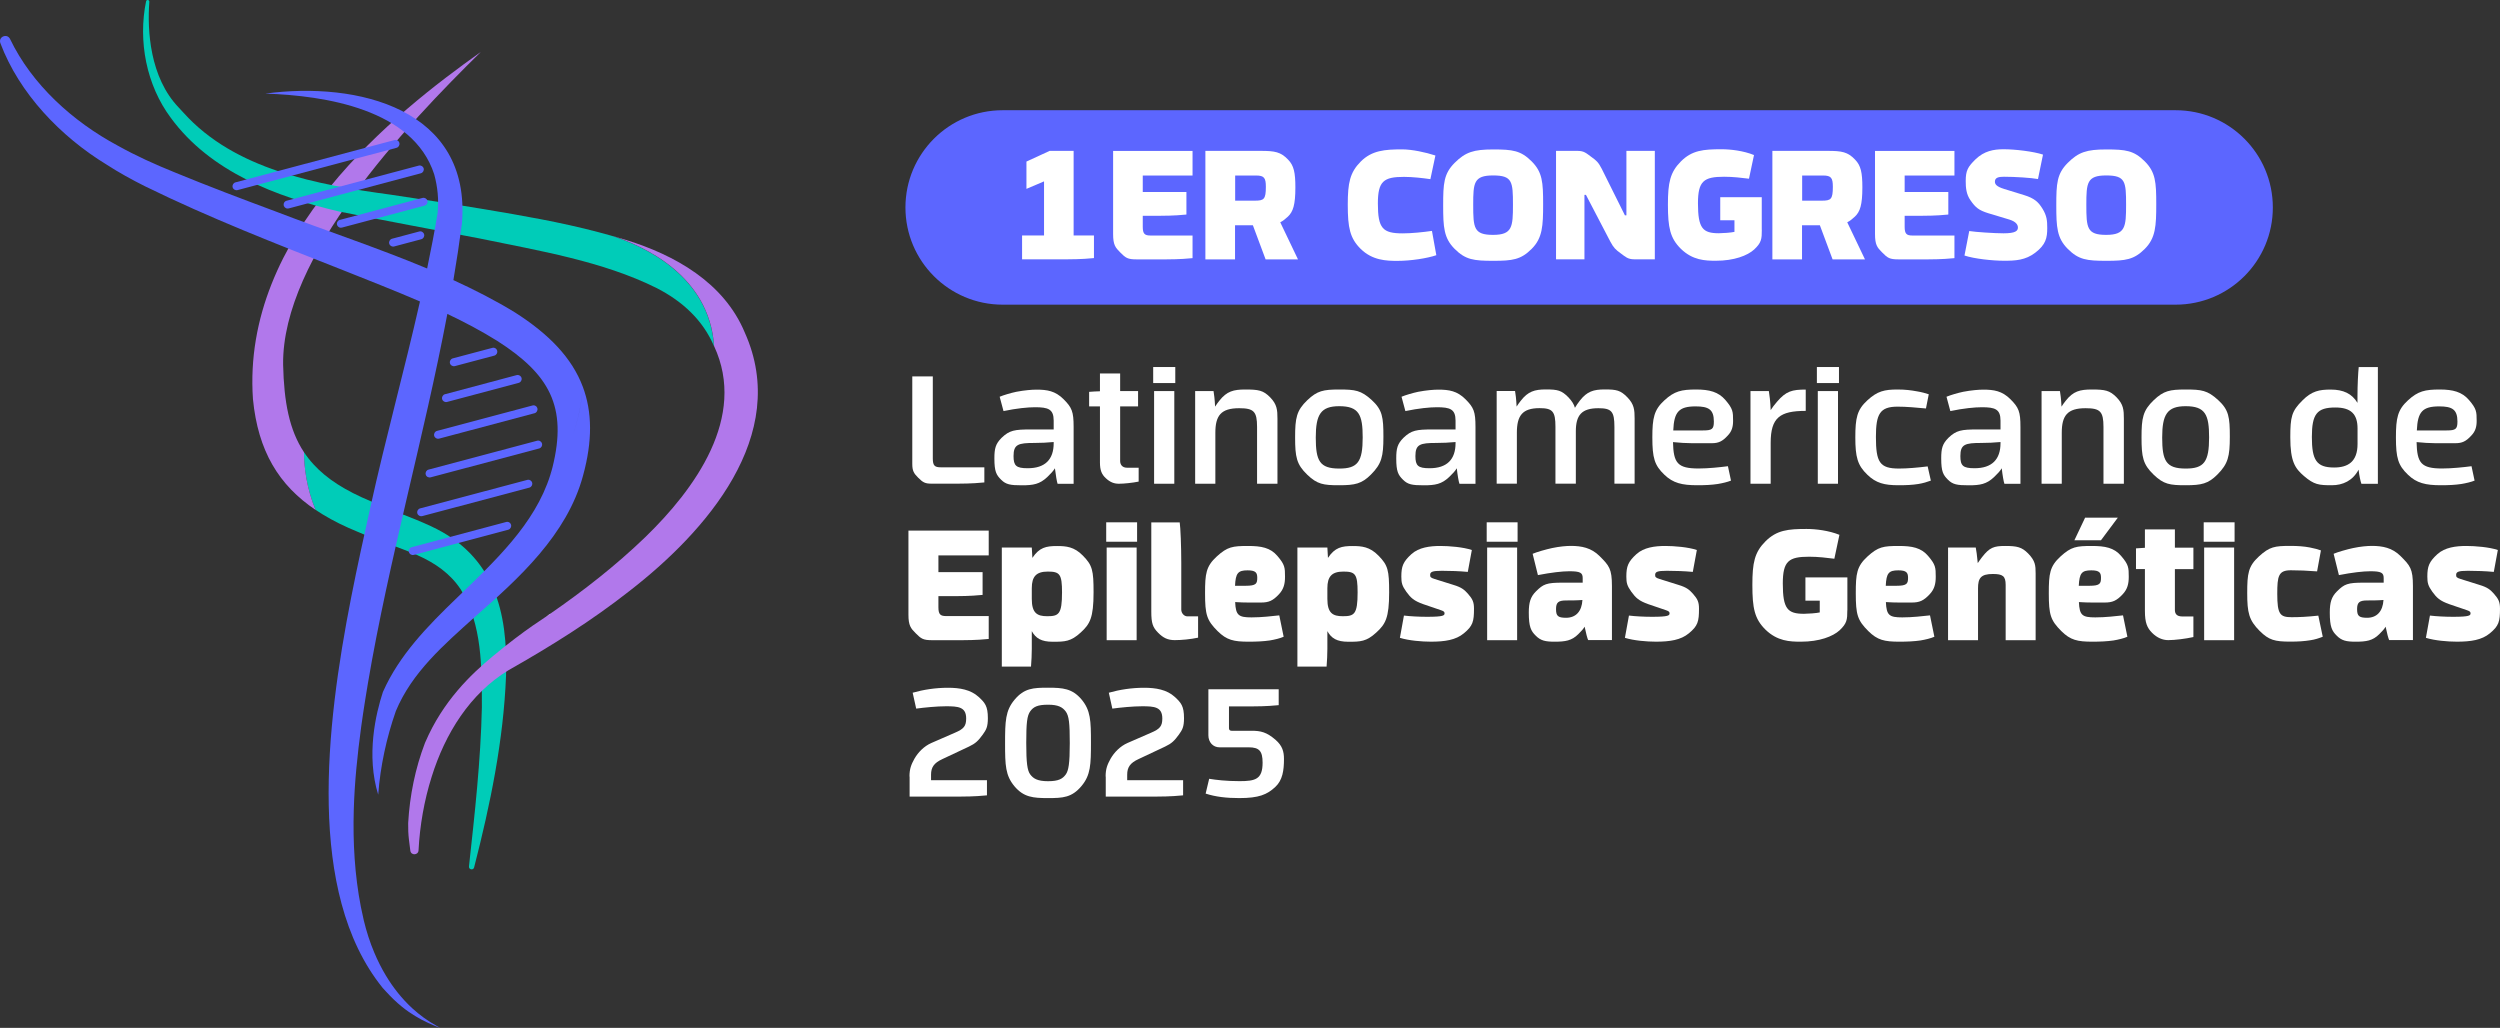 <svg xmlns="http://www.w3.org/2000/svg" viewBox="128.522 7500.756 383.649 157.733"><rect x="128.522" y="7500.756" width="383.649" height="157.733" fill="#333333" stroke="none"/><defs><style type="text/css">	.st0{fill:#000038;}	.st1{opacity:0.28;fill:#000038;}	.st2{fill:#B178EB;}	.st3{fill:#00CFB8;}	.st4{clip-path:url(#SVGID_00000157996617655477355560000015486657973863379390_);}	.st5{fill:#5C66FF;}	.st6{fill:#6C00EC;}	.st7{fill:none;}	.st8{fill:#FCFCFE;}	.st9{fill:url(#SVGID_00000124156782670214610540000015298835156353448328_);}	.st10{fill:url(#SVGID_00000065071623328751611260000009254586829685009053_);}	.st11{fill:url(#SVGID_00000114048195583972091800000017236963658435632515_);}	.st12{fill:url(#SVGID_00000160900782284145808080000007159133219608170637_);}	.st13{fill:#FFFFFF;}	.st14{fill:#00CCB8;}			.st15{clip-path:url(#SVGID_00000181056898191133014060000006563827695346999968_);fill:url(#SVGID_00000070807260807656749280000014698706051549464751_);}	.st16{fill:none;stroke:#FFFFFF;stroke-miterlimit:10;}	.st17{fill:#00CAB4;}	.st18{fill:#A0A0A0;}	.st19{fill:none;stroke:#FFFFFF;stroke-width:2;stroke-linecap:round;stroke-linejoin:round;stroke-miterlimit:10;}	.st20{fill:none;stroke:#FFFFFF;stroke-width:2;stroke-linejoin:round;stroke-miterlimit:10;}	.st21{fill:none;stroke:#FFFFFF;stroke-width:2;stroke-miterlimit:10;}	.st22{clip-path:url(#SVGID_00000079452783179359677390000009390277664942897068_);fill:none;}	.st23{fill:none;stroke:#5C66FF;stroke-miterlimit:10;}	.st24{fill:#F2F2F2;}	.st25{fill:#B3B3B3;}	.st26{fill:#FFFFFF;stroke:#000038;stroke-miterlimit:10;}	.st27{fill:#F0F1F3;}	.st28{fill:#979FA6;}	.st29{opacity:0.5;fill:#000038;}	.st30{fill:none;stroke:#FFFFFF;stroke-width:3;stroke-miterlimit:10;}	.st31{fill:none;stroke:#FFFFFF;stroke-width:3;stroke-linecap:round;stroke-miterlimit:10;}	.st32{fill:none;stroke:#F4F4F4;stroke-miterlimit:10;}	.st33{fill:url(#SVGID_00000094589750392383856750000012644519144269056427_);}	.st34{fill:url(#SVGID_00000000204255598683455730000007592428367710853008_);}	.st35{fill:url(#SVGID_00000040571063925851349780000005892720616822126757_);}	.st36{fill:url(#SVGID_00000070798831203308802550000006403525444059175870_);}	.st37{fill:url(#SVGID_00000095319075744660844520000003120822354272039810_);}	.st38{fill:url(#SVGID_00000021830568521241033750000006023848956294122118_);}	.st39{fill:url(#SVGID_00000069358739267169066490000006604422132730527909_);}	.st40{fill:url(#SVGID_00000039848938691857676280000012961416612908039808_);}	.st41{fill:url(#SVGID_00000155860290152538689380000009668387879843737997_);}	.st42{fill:url(#SVGID_00000083797650414526734920000017339160596685969591_);}	.st43{fill:url(#SVGID_00000003815779152836794590000007010082975347655858_);}	.st44{fill:url(#SVGID_00000174586741410153364280000002140280097091138182_);}	.st45{fill:url(#SVGID_00000063594802740873633760000006376645850700231047_);}	.st46{fill:url(#SVGID_00000093163466859438378290000010806431035960357819_);}	.st47{clip-path:url(#SVGID_00000074408323574179790680000001568837835589880744_);fill:#000038;}	.st48{fill:url(#SVGID_00000063605484943415347020000004553996892511908270_);}	.st49{clip-path:url(#SVGID_00000145747271085185865200000003828733132121214635_);}	.st50{fill:url(#SVGID_00000047039702727385205820000017163714681629707162_);}	.st51{clip-path:url(#SVGID_00000091011075065157126400000005021234873234450621_);fill:#5C66FF;}	.st52{fill:url(#SVGID_00000034064442071541824790000009569283990492310151_);}	.st53{clip-path:url(#SVGID_00000120524016910590476960000010402189165559111817_);}	.st54{clip-path:url(#SVGID_00000155829061822051073430000015434354825371263399_);fill:#AE74EB;}	.st55{fill:url(#SVGID_00000075858543044067981310000004239234165072902559_);}	.st56{opacity:0.5;}	.st57{fill:#F4002F;}	.st58{fill:#004CBA;}</style></defs><g><g><path class="st5" d="M204.07,7554.14l-6.06,1.61c-0.33,0.09-0.52,0.42-0.44,0.75c0.09,0.33,0.42,0.52,0.75,0.44l6.06-1.61&#10;&#9;&#9;&#9;c0.33-0.09,0.52-0.42,0.44-0.75C204.73,7554.24,204.4,7554.05,204.07,7554.14"></path><path class="st5" d="M207.81,7558.32l-11,2.93c-0.33,0.09-0.52,0.42-0.44,0.75c0.09,0.33,0.42,0.52,0.75,0.44l11-2.93&#10;&#9;&#9;&#9;c0.33-0.09,0.52-0.42,0.44-0.75C208.47,7558.43,208.14,7558.24,207.81,7558.32"></path><path class="st5" d="M210.24,7562.98l-14.65,3.9c-0.33,0.09-0.52,0.42-0.44,0.75c0.09,0.33,0.42,0.52,0.75,0.44l14.65-3.9&#10;&#9;&#9;&#9;c0.33-0.09,0.52-0.42,0.44-0.75C210.91,7563.09,210.57,7562.89,210.24,7562.98"></path><path class="st5" d="M210.95,7568.39l-16.66,4.43c-0.33,0.09-0.52,0.42-0.44,0.75s0.42,0.52,0.75,0.44l16.66-4.43&#10;&#9;&#9;&#9;c0.33-0.09,0.52-0.42,0.44-0.75C211.61,7568.5,211.28,7568.3,210.95,7568.39"></path><path class="st14" d="M206.18,7604.44c-0.39,9.97-2.42,19.79-4.9,29.43c-0.12,0.48-0.84,0.35-0.79-0.15&#10;&#9;&#9;&#9;c0.89-8.13,1.8-16.23,1.98-24.39c0-6.15,0.05-12.77-3.23-18.1c-1.6-2.45-3.95-4.07-6.64-5.27c-2.99-1.29-6.2-2.3-9.2-3.6&#10;&#9;&#9;&#9;c-1.96-0.8-3.75-1.68-5.35-2.66c-0.38-0.23-0.75-0.47-1.11-0.71c-1.38-3.34-1.76-6.49-1.78-8.86c0.44,0.67,0.93,1.29,1.48,1.89&#10;&#9;&#9;&#9;c2.03,2.22,4.87,4.03,8.79,5.66c2.96,1.36,6.29,2.44,9.26,3.84C204.36,7586.02,206.48,7594.57,206.18,7604.44z"></path><path class="st2" d="M171.97,7556.73c0.13,5.73,0.95,10.02,3.2,13.42c0.02,2.37,0.4,5.52,1.78,8.86&#10;&#9;&#9;&#9;c-5.63-3.79-8.83-9.02-9.61-17.01c-1.75-25.23,21.6-43.78,34.98-53.28C190.91,7519.93,171.75,7540.1,171.97,7556.73z"></path><path class="st14" d="M238.1,7553.9c-1.71-4.05-4.9-6.94-8.81-8.94c-8.31-4.14-18.1-5.73-27.27-7.63&#10;&#9;&#9;&#9;c-5-0.95-16.63-3.14-21.48-4.12c-9.64-2.25-19.74-6.1-25.79-14.35c-3.77-5.04-5.06-11.8-3.81-17.9c0.06-0.31,0.52-0.25,0.5,0.07&#10;&#9;&#9;&#9;c-0.33,4.42,0.08,11.6,4.49,16.21c0.26,0.27,0.52,0.54,0.76,0.82c7.87,8.75,20.53,11.05,31.71,12.56&#10;&#9;&#9;&#9;c4.8,0.72,9.61,1.44,14.42,2.24c5.83,0.98,11.72,1.99,17.48,3.51l0.04,0.01c0.67,0.18,1.34,0.36,2.01,0.55l0.09,0.03&#10;&#9;&#9;&#9;C227.18,7538.48,237.38,7542.99,238.1,7553.9z"></path><path class="st2" d="M225.08,7591.48c-5.8,4.56-12.08,8.48-18.48,12.1c-5.96,3.59-9.77,9.76-11.84,16.4&#10;&#9;&#9;&#9;c-1.14,3.62-1.81,7.43-2.01,11.27c-0.04,0.77-1.16,0.82-1.26,0.05c-0.07-0.53-0.14-1.08-0.21-1.66c-0.1-0.85-0.14-1.71-0.12-2.57&#10;&#9;&#9;&#9;l0-0.01c0.24-4.21,1.08-8.38,2.58-12.3l0.04-0.09c2.71-6.32,6.99-10.4,10.32-13.17c2.53-2.11,4.67-3.69,6.22-4.77l0.05-0.03&#10;&#9;&#9;&#9;c0.61-0.4,1.22-0.81,1.82-1.23l0.05-0.03c0.23-0.16,0.45-0.31,0.69-0.48c5.15-3.56,10.1-7.42,14.6-11.76&#10;&#9;&#9;&#9;c7.64-7.4,15.65-18.42,10.58-29.32c-0.71-10.9-10.92-15.42-15.66-16.94c0.68,0.19,1.37,0.4,2.05,0.61&#10;&#9;&#9;&#9;c7.57,2.33,15.13,6.55,18.33,14.27C249.88,7567.58,236.83,7582.39,225.08,7591.48z"></path><path class="st13" d="M213,7594.97c0,0-0.27,0.16-0.76,0.48c0.23-0.16,0.45-0.31,0.69-0.48L213,7594.97z"></path><path class="st5" d="M189.06,7522.25l-24.4,6.49c-0.33,0.09-0.52,0.42-0.44,0.75c0.09,0.33,0.42,0.52,0.75,0.44l24.4-6.49&#10;&#9;&#9;&#9;c0.33-0.09,0.52-0.42,0.44-0.75C189.73,7522.36,189.39,7522.17,189.06,7522.25"></path><path class="st5" d="M192.78,7526.17l-20.27,5.39l0.16,0.59v-0.61h-0.01c-0.34,0-0.61,0.27-0.61,0.61s0.28,0.61,0.61,0.61h0.01&#10;&#9;&#9;&#9;l0.16-0.02l20.27-5.39c0.33-0.09,0.52-0.42,0.44-0.75C193.45,7526.28,193.11,7526.08,192.78,7526.17z"></path><path class="st5" d="M193.36,7531.13l-12.68,3.37l0.16,0.59v-0.61h-0.01c-0.34,0-0.61,0.28-0.61,0.61c0,0.34,0.28,0.61,0.61,0.61&#10;&#9;&#9;&#9;h0.01l0.16-0.02l12.68-3.37c0.33-0.09,0.52-0.42,0.44-0.75C194.02,7531.24,193.69,7531.05,193.36,7531.13z"></path><path class="st5" d="M192.86,7536.28l-4.17,1.11c-0.33,0.09-0.52,0.42-0.44,0.75c0.09,0.33,0.42,0.52,0.75,0.44l4.17-1.11&#10;&#9;&#9;&#9;c0.33-0.09,0.52-0.42,0.44-0.75C193.52,7536.39,193.19,7536.19,192.86,7536.28"></path><path class="st5" d="M209.44,7574.4l-16.44,4.37c-0.33,0.09-0.52,0.42-0.44,0.75c0.09,0.33,0.42,0.52,0.75,0.44l16.44-4.37&#10;&#9;&#9;&#9;c0.33-0.09,0.52-0.42,0.44-0.75C210.1,7574.51,209.77,7574.31,209.44,7574.4"></path><path class="st5" d="M206.2,7580.86l-14.49,3.86c-0.33,0.09-0.52,0.42-0.44,0.75c0.09,0.33,0.42,0.52,0.75,0.44l14.49-3.86&#10;&#9;&#9;&#9;c0.33-0.09,0.52-0.42,0.44-0.75C206.87,7580.97,206.53,7580.77,206.2,7580.86"></path><path class="st5" d="M217.96,7560.11c-0.24,3.1-0.87,5.66-1.66,7.74C217.09,7565.77,217.71,7563.21,217.96,7560.11&#10;&#9;&#9;&#9;c-1.67-4.44-5.19-8.08-10.4-11.4c-3-1.84-6.19-3.47-9.46-4.97c0.49-2.88,0.93-5.78,1.31-8.69c1.46-17.62-16.04-21.84-30.18-19.93&#10;&#9;&#9;&#9;c9.2,0.3,22.69,2.4,25.92,12.38c0.53,1.9,0.73,3.94,0.53,5.93c-0.47,2.86-1.02,5.7-1.61,8.53c-7.74-3.24-15.85-5.9-23.4-8.81&#10;&#9;&#9;&#9;c-5.11-1.9-10.27-3.85-15.31-5.93c-3.01-1.22-5.94-2.53-8.76-4.11c-6.93-3.71-13.19-9.4-16.53-16.36&#10;&#9;&#9;&#9;c-0.45-0.94-1.85-0.35-1.49,0.63c2.89,7.7,9.24,14.33,16.29,18.63c1.9,1.23,3.88,2.32,5.9,3.33c9.94,4.88,20.3,8.9,30.53,12.93&#10;&#9;&#9;&#9;c3.87,1.55,7.81,3.08,11.67,4.75c-2.38,10.52-5.27,20.96-7.61,31.57c-3.67,16.6-9.5,42.09-4.42,60.87&#10;&#9;&#9;&#9;c1.3,4.83,3.33,9.21,6.3,12.89c0.16,0.19,0.34,0.38,0.51,0.56c0.76,0.83,1.56,1.62,2.43,2.32c0.35,0.29,0.72,0.56,1.09,0.82&#10;&#9;&#9;&#9;c1.26,0.87,2.62,1.59,4.02,2.15c0.26,0.1,0.51,0.21,0.77,0.29c0,0,0,0,0,0c0,0,0,0,0,0c-0.17-0.09-0.34-0.19-0.51-0.29&#10;&#9;&#9;&#9;c-1.39-0.77-2.65-1.69-3.78-2.73c-1.59-1.47-2.93-3.17-4.04-5.02c-0.67-1.11-1.25-2.28-1.76-3.48c-0.68-1.6-1.21-3.27-1.62-4.96&#10;&#9;&#9;&#9;c-0.16-0.7-0.31-1.39-0.45-2.09c-0.95-4.89-1.23-9.87-1.09-14.85c0.06-2.14,0.2-4.27,0.4-6.41c0.2-2.13,0.45-4.26,0.74-6.38&#10;&#9;&#9;&#9;c0.19-1.41,0.41-2.82,0.63-4.22c0.13-0.8,0.26-1.59,0.39-2.38c3.24-19.12,8.6-37.71,12.2-56.75c2.63,1.25,5.19,2.6,7.63,4.12&#10;&#9;&#9;&#9;c7.98,5.1,10.85,10.05,8.5,19.44c-0.1,0.39-0.21,0.78-0.34,1.16c0.32-0.38,0.66-0.81,1.01-1.31c-0.35,0.5-0.69,0.94-1,1.31&#10;&#9;&#9;&#9;c-2.39,7.6-8.59,13.29-14.31,18.83c-4.58,4.4-8.89,8.85-11.36,14.43l-0.01,0.01c-1.11,3.37-2.6,9.76-0.73,15.79&#10;&#9;&#9;&#9;c0.33-4.39,1.27-8.73,2.71-12.84c2.47-5.93,7.33-10.13,12.13-14.45c6.72-5.88,14.14-12.59,16.59-21.66&#10;&#9;&#9;&#9;C219.46,7568.43,219.41,7563.97,217.96,7560.11z"></path></g><path class="st5" d="M462.39,7547.51h-180c-8.24,0-14.92-6.68-14.92-14.92l0,0c0-8.24,6.68-14.92,14.92-14.92h180&#10;&#9;&#9;c8.24,0,14.92,6.68,14.92,14.92l0,0C477.32,7540.83,470.63,7547.51,462.39,7547.51z"></path><g><path class="st13" d="M296.41,7540.36c-0.47,0.05-1.92,0.19-4.08,0.19h-6.96v-3.66h3.37v-8.3l-2.7,1.15v-4.19l3.56-1.64h3.68&#10;&#9;&#9;&#9;v12.98h3.12V7540.36z"></path><path class="st13" d="M310.59,7533.68c-0.47,0.05-1.92,0.19-4.08,0.19h-2.62v1.69c0,1.1,0.3,1.34,1.22,1.34h6.42v3.47&#10;&#9;&#9;&#9;c-0.47,0.05-1.92,0.19-4.08,0.19h-4.48c-1.41,0-1.69-0.21-2.55-1.08c-0.73-0.73-1.08-1.15-1.08-2.79v-12.77h12.19v3.77h-7.64v2.53&#10;&#9;&#9;&#9;h6.7V7533.68z"></path><path class="st13" d="M 322 7523.91 C 324.16 7523.91 325.07 7524.07 326.19 7525.25 C 327.08 7526.16 327.31 7527.24 327.31 7529.52 C 327.31 7532.19 326.96 7533.25 326.16 7534 C 325.76 7534.37 325.41 7534.66 324.99 7534.87 L 327.71 7540.56 L 322.74 7540.56 L 320.79 7535.33 L 318.05 7535.33 L 318.05 7540.56 L 313.5 7540.56 L 313.5 7523.91 Z M 318.07 7531.55 L 321.07 7531.55 C 322.48 7531.55 322.78 7531.36 322.78 7529.42 C 322.78 7528.06 322.52 7527.69 321.28 7527.69 L 318.07 7527.69 Z"></path><path class="st13" d="M348.94,7539.92c-1.38,0.47-3.87,0.87-6,0.87c-1.66,0-3.8-0.07-5.6-1.83c-1.66-1.64-1.99-3.26-1.99-6.8&#10;&#9;&#9;&#9;c0-3.35,0.33-4.94,1.99-6.61c1.71-1.71,3.68-1.87,6.35-1.87c1.52,0,3.61,0.45,5.11,0.94l-0.77,3.63c-1.1-0.16-2.7-0.35-4.05-0.35&#10;&#9;&#9;&#9;c-3.12,0-4.01,0.66-4.01,4.08c0,3.84,0.73,4.59,3.82,4.59c1.38,0,3.19-0.19,4.48-0.38L348.94,7539.92z"></path><path class="st13" d="M 351.75 7538.95 C 350.09 7537.29 349.99 7535.62 349.99 7532.27 C 349.99 7528.92 350.08 7527.42 351.75 7525.75 C 353.41 7524.09 354.68 7523.69 357.66 7523.69 C 360.64 7523.69 361.9 7523.85 363.57 7525.52 C 365.23 7527.18 365.33 7528.73 365.33 7532.08 C 365.33 7535.43 365.24 7537.28 363.57 7538.95 C 361.91 7540.61 360.64 7540.78 357.66 7540.78 C 354.68 7540.78 353.42 7540.62 351.75 7538.95 Z M 360.7 7532.18 C 360.7 7528.62 360.61 7527.68 357.65 7527.68 C 354.69 7527.68 354.6 7528.8 354.6 7532.18 C 354.6 7535.74 354.69 7536.8 357.65 7536.8 C 360.61 7536.8 360.7 7535.56 360.7 7532.18 Z"></path><path class="st13" d="M367.32,7523.91h3.3c1.01,0,1.36,0.38,2.06,0.89c0.82,0.59,1.12,0.84,1.64,1.85l3.56,7.15h0.23v-9.89h4.36&#10;&#9;&#9;&#9;v16.64h-3.14c-1.01,0-1.36-0.38-2.06-0.89c-0.82-0.59-1.12-0.87-1.64-1.85l-3.73-7.15h-0.23v9.89h-4.36V7523.91z"></path><path class="st13" d="M398.89,7536.02c0,1.41-0.05,1.97-1.17,3.02c-1.03,0.94-3.07,1.73-5.88,1.73c-1.66,0-3.56-0.07-5.37-1.83&#10;&#9;&#9;&#9;c-1.66-1.64-1.99-3.26-1.99-6.8c0-3.35,0.33-4.94,1.99-6.61c1.71-1.71,3.44-1.87,6.23-1.87c1.41,0,3.37,0.23,4.99,0.89l-0.77,3.63&#10;&#9;&#9;&#9;c-1.1-0.14-2.46-0.3-3.82-0.3c-3.12,0-4.01,0.66-4.01,4.08c0,3.84,0.73,4.59,3.21,4.59c0.59,0,1.87-0.09,2.39-0.21v-1.78h-2.18&#10;&#9;&#9;&#9;v-3.54h6.37V7536.02z"></path><path class="st13" d="M 409.01 7523.91 C 411.17 7523.91 412.08 7524.07 413.2 7525.25 C 414.09 7526.16 414.32 7527.24 414.32 7529.52 C 414.32 7532.19 413.97 7533.25 413.17 7534 C 412.77 7534.37 412.42 7534.66 412 7534.87 L 414.72 7540.56 L 409.75 7540.56 L 407.8 7535.33 L 405.06 7535.33 L 405.06 7540.56 L 400.51 7540.56 L 400.51 7523.91 Z M 405.08 7531.55 L 408.08 7531.55 C 409.49 7531.55 409.79 7531.36 409.79 7529.42 C 409.79 7528.06 409.53 7527.69 408.29 7527.69 L 405.08 7527.69 Z"></path><path class="st13" d="M427.51,7533.68c-0.47,0.05-1.92,0.19-4.08,0.19h-2.62v1.69c0,1.1,0.3,1.34,1.22,1.34h6.42v3.47&#10;&#9;&#9;&#9;c-0.47,0.05-1.92,0.19-4.08,0.19h-4.48c-1.41,0-1.69-0.21-2.55-1.08c-0.73-0.73-1.08-1.15-1.08-2.79v-12.77h12.19v3.77h-7.64v2.53&#10;&#9;&#9;&#9;h6.7V7533.68z"></path><path class="st13" d="M430.72,7536.21c0.96,0.16,3.91,0.35,5.27,0.35c1.85,0,2.2-0.38,2.2-0.89c0-0.4-0.26-0.89-1.31-1.22&#10;&#9;&#9;&#9;l-3.26-0.98c-1.45-0.45-1.95-0.89-2.69-1.95c-0.68-0.94-0.75-1.99-0.75-2.98c0-1.62,0.33-2.18,1.5-3.33&#10;&#9;&#9;&#9;c1.34-1.29,2.79-1.55,4.31-1.55c1.76,0,4.55,0.33,6.05,0.82l-0.77,3.75c-1.05-0.19-3.49-0.35-5.23-0.35&#10;&#9;&#9;&#9;c-0.8,0-1.38,0.12-1.38,0.75c0,0.38,0.21,0.75,1.41,1.12l3.05,0.94c1.62,0.49,2.23,1.1,2.84,2.09c0.68,1.1,0.73,1.87,0.73,2.98&#10;&#9;&#9;&#9;c0,1.5-0.21,2.53-1.83,3.77c-1.52,1.17-3.07,1.24-4.8,1.24c-1.76,0-4.57-0.3-6.07-0.8L430.72,7536.21z"></path><path class="st13" d="M 445.84 7538.95 C 444.18 7537.29 444.08 7535.62 444.08 7532.27 C 444.08 7528.92 444.17 7527.42 445.84 7525.75 C 447.5 7524.09 448.77 7523.69 451.75 7523.69 C 454.73 7523.69 455.99 7523.85 457.66 7525.52 C 459.32 7527.18 459.42 7528.73 459.42 7532.08 C 459.42 7535.43 459.33 7537.28 457.66 7538.95 C 456 7540.61 454.73 7540.78 451.75 7540.78 C 448.77 7540.78 447.5 7540.62 445.84 7538.95 Z M 454.79 7532.18 C 454.79 7528.62 454.7 7527.68 451.74 7527.68 C 448.79 7527.68 448.69 7528.8 448.69 7532.18 C 448.69 7535.74 448.78 7536.8 451.74 7536.8 C 454.69 7536.8 454.79 7535.56 454.79 7532.18 Z"></path></g><g><path class="st13" d="M271.67,7558.52v12.6c0,1.11,0.31,1.35,1.23,1.35h6.68v2.32c-0.47,0.05-1.94,0.19-4.12,0.19h-3.98&#10;&#9;&#9;&#9;c-1,0-1.33-0.19-2.06-0.92c-0.66-0.66-0.9-1.04-0.9-2.11v-13.43H271.67z"></path><path class="st13" d="M 290.41 7572.62 C 290.15 7573.05 289.77 7573.45 289.23 7573.97 C 288.07 7575.06 287.1 7575.23 285.34 7575.23 C 283.56 7575.23 282.9 7575.11 282.16 7574.38 C 281.43 7573.65 281.12 7573.15 281.12 7571.11 C 281.12 7569.59 281.29 7568.88 282.23 7567.94 C 283.44 7566.78 284.22 7566.66 286.71 7566.66 L 290.22 7566.66 L 290.22 7565.31 C 290.22 7563.53 289.37 7563.25 287.35 7563.25 C 286.26 7563.25 284.51 7563.42 282.52 7563.84 L 281.93 7561.64 C 282.55 7561.38 283.68 7561.05 284.49 7560.88 C 285.75 7560.64 286.88 7560.55 287.57 7560.55 C 289.21 7560.55 290.46 7560.74 291.74 7562.02 C 293.02 7563.3 293.28 7563.92 293.28 7566.28 L 293.28 7575 L 290.82 7575 C 290.72 7574.73 290.53 7573.66 290.41 7572.62 Z M 290.22 7568.76 L 290.22 7568.59 C 289.34 7568.68 288.16 7568.73 287.28 7568.73 C 284.77 7568.73 284.06 7568.94 284.06 7570.74 C 284.06 7572.23 284.46 7572.61 286.22 7572.61 C 288.92 7572.62 290.22 7571.25 290.22 7568.76 Z"></path><path class="st13" d="M303.26,7574.66c-0.92,0.19-2.25,0.33-3.03,0.33c-0.71,0-1.33-0.21-2.01-0.85c-0.64-0.59-0.9-1.23-0.9-2.42&#10;&#9;&#9;&#9;v-8.6h-1.66v-2.23c0.54-0.05,1.09-0.07,1.66-0.09v-2.73h3.1v2.7h2.75v2.35h-2.75v8.39c0,0.52,0.31,1.02,1.04,1.02h1.8V7574.66z"></path><path class="st13" d="M 305.49 7557.08 L 308.88 7557.08 L 308.88 7559.54 L 305.49 7559.54 L 305.49 7557.08 Z"></path><path class="st13" d="M 305.63 7560.77 L 308.73 7560.77 L 308.73 7574.99 L 305.63 7574.99 L 305.63 7560.77 Z"></path><path class="st13" d="M311.93,7560.77h2.82c0.07,0.33,0.19,1.3,0.24,2.39c0.19-0.31,0.4-0.59,0.66-0.92&#10;&#9;&#9;&#9;c1.14-1.45,2.18-1.71,3.96-1.71c2.06,0,2.77,0.12,3.84,1.21c1.04,1.07,1.11,1.92,1.11,3.27v9.98h-3.13v-8.72&#10;&#9;&#9;&#9;c0-2.37-0.5-2.87-2.75-2.87c-2.8,0-3.65,1.14-3.65,3.77v7.82h-3.1V7560.77z"></path><path class="st13" d="M 329.14 7573.61 C 327.48 7572.02 327.27 7570.88 327.27 7567.88 C 327.27 7564.9 327.48 7563.76 329.14 7562.17 C 330.66 7560.72 331.6 7560.53 334.04 7560.53 C 336.48 7560.53 337.38 7560.65 339.02 7562.14 C 340.68 7563.66 340.82 7564.79 340.82 7567.78 C 340.82 7570.79 340.56 7571.93 338.9 7573.59 C 337.5 7574.99 336.48 7575.22 334.04 7575.22 C 331.6 7575.23 330.65 7575.06 329.14 7573.61 Z M 337.64 7567.88 C 337.64 7564.4 337.07 7563.09 334.04 7563.09 C 331.2 7563.09 330.44 7564.37 330.44 7567.9 C 330.44 7571.48 331.03 7572.66 334.04 7572.66 C 336.88 7572.67 337.64 7571.62 337.64 7567.88 Z"></path><path class="st13" d="M 352.08 7572.62 C 351.82 7573.05 351.44 7573.45 350.9 7573.97 C 349.74 7575.06 348.77 7575.23 347.01 7575.23 C 345.23 7575.23 344.57 7575.11 343.83 7574.38 C 343.1 7573.65 342.79 7573.15 342.79 7571.11 C 342.79 7569.59 342.96 7568.88 343.9 7567.94 C 345.11 7566.78 345.89 7566.66 348.38 7566.66 L 351.89 7566.66 L 351.89 7565.31 C 351.89 7563.53 351.04 7563.25 349.02 7563.25 C 347.93 7563.25 346.18 7563.42 344.19 7563.84 L 343.6 7561.64 C 344.22 7561.38 345.35 7561.05 346.16 7560.88 C 347.42 7560.64 348.55 7560.55 349.24 7560.55 C 350.88 7560.55 352.13 7560.74 353.41 7562.02 C 354.69 7563.3 354.95 7563.92 354.95 7566.28 L 354.95 7575 L 352.49 7575 C 352.38 7574.73 352.19 7573.66 352.08 7572.62 Z M 351.89 7568.76 L 351.89 7568.59 C 351.01 7568.68 349.83 7568.73 348.95 7568.73 C 346.44 7568.73 345.73 7568.94 345.73 7570.74 C 345.73 7572.23 346.13 7572.61 347.89 7572.61 C 350.58 7572.62 351.89 7571.25 351.89 7568.76 Z"></path><path class="st13" d="M376.27,7566.27c0-2.37-0.43-2.87-2.46-2.87c-2.58,0-3.46,1.07-3.46,3.55v8.03h-3.13v-8.72&#10;&#9;&#9;&#9;c0-2.37-0.43-2.87-2.44-2.87c-2.63,0-3.48,1.14-3.48,3.77v7.82h-3.1v-14.22h2.82c0.07,0.33,0.19,1.3,0.24,2.39&#10;&#9;&#9;&#9;c0.19-0.31,0.4-0.59,0.66-0.92c1.09-1.4,2.11-1.71,3.81-1.71c1.85,0,2.42,0.14,3.48,1.21c0.54,0.57,0.85,1.07,1,1.61&#10;&#9;&#9;&#9;c0.21-0.36,0.45-0.71,0.76-1.11c1.09-1.4,2.09-1.71,3.81-1.71c1.8,0,2.42,0.12,3.48,1.21c1.04,1.07,1.11,1.92,1.11,3.27v9.98h-3.1&#10;&#9;&#9;&#9;V7566.27z"></path><path class="st13" d="M 394.16 7574.51 C 393.64 7574.72 392.86 7574.91 392.12 7575.03 C 391.2 7575.17 390.2 7575.22 388.99 7575.22 C 386.64 7575.22 385.27 7574.89 383.94 7573.61 C 382.42 7572.16 382.09 7571.03 382.09 7567.88 C 382.09 7564.9 382.35 7563.64 383.94 7562.19 C 385.48 7560.77 386.57 7560.53 388.82 7560.53 C 390.83 7560.53 392.23 7560.89 393.3 7562.14 C 394.46 7563.49 394.48 7563.94 394.48 7565.34 C 394.48 7566.26 394.29 7566.95 393.65 7567.61 C 392.84 7568.49 392.25 7568.77 391.21 7568.77 L 388.15 7568.77 C 387.32 7568.77 386.21 7568.7 385.26 7568.6 C 385.33 7571.82 385.95 7572.65 389.19 7572.65 C 390.68 7572.65 392.46 7572.46 393.69 7572.3 Z M 385.3 7566.81 L 389.87 7566.81 C 391.27 7566.81 391.53 7566.6 391.53 7565.44 C 391.53 7563.59 390.72 7563.12 388.73 7563.12 C 386.15 7563.12 385.42 7563.97 385.3 7566.81 Z"></path><path class="st13" d="M397.15,7560.77h2.82c0.07,0.38,0.24,1.64,0.28,2.92c0.26-0.4,0.57-0.83,0.97-1.28&#10;&#9;&#9;&#9;c1.4-1.64,2.32-1.87,4.41-1.87v3.27c-3.96,0-5.38,1.02-5.38,4.9v6.28h-3.1V7560.77z"></path><path class="st13" d="M 407.34 7557.08 L 410.73 7557.08 L 410.73 7559.54 L 407.34 7559.54 L 407.34 7557.08 Z"></path><path class="st13" d="M 407.48 7560.77 L 410.58 7560.77 L 410.58 7574.99 L 407.48 7574.99 L 407.48 7560.77 Z"></path><path class="st13" d="M424.83,7574.51c-0.57,0.21-1.18,0.4-1.92,0.52c-0.9,0.14-1.75,0.19-3.06,0.19c-2.16,0-3.44-0.33-4.76-1.61&#10;&#9;&#9;&#9;c-1.52-1.45-1.85-2.73-1.85-5.73c0-2.98,0.26-4.24,1.85-5.69c1.54-1.42,2.63-1.66,4.64-1.66c1.23,0,2.06,0.12,2.96,0.28&#10;&#9;&#9;&#9;c0.73,0.12,1.3,0.28,1.82,0.45l-0.43,2.18c-1.49-0.14-2.99-0.28-4.36-0.28c-2.72,0-3.32,1.14-3.32,4.64&#10;&#9;&#9;&#9;c0,3.89,0.57,4.86,3.53,4.86c1.28,0,2.87-0.14,4.41-0.33L424.83,7574.51z"></path><path class="st13" d="M 435.71 7572.62 C 435.45 7573.05 435.07 7573.45 434.53 7573.97 C 433.37 7575.06 432.4 7575.23 430.64 7575.23 C 428.86 7575.23 428.2 7575.11 427.46 7574.38 C 426.73 7573.65 426.42 7573.15 426.42 7571.11 C 426.42 7569.59 426.59 7568.88 427.53 7567.94 C 428.74 7566.78 429.52 7566.66 432.01 7566.66 L 435.52 7566.66 L 435.52 7565.31 C 435.52 7563.53 434.67 7563.25 432.65 7563.25 C 431.56 7563.25 429.81 7563.42 427.82 7563.84 L 427.23 7561.64 C 427.85 7561.38 428.98 7561.05 429.79 7560.88 C 431.05 7560.64 432.18 7560.55 432.87 7560.55 C 434.5 7560.55 435.76 7560.74 437.04 7562.02 C 438.32 7563.3 438.58 7563.92 438.58 7566.28 L 438.58 7575 L 436.12 7575 C 436.01 7574.73 435.82 7573.66 435.71 7572.62 Z M 435.52 7568.76 L 435.52 7568.59 C 434.64 7568.68 433.46 7568.73 432.58 7568.73 C 430.07 7568.73 429.36 7568.94 429.36 7570.74 C 429.36 7572.23 429.76 7572.61 431.52 7572.61 C 434.21 7572.62 435.52 7571.25 435.52 7568.76 Z"></path><path class="st13" d="M441.82,7560.77h2.82c0.07,0.33,0.19,1.3,0.24,2.39c0.19-0.31,0.4-0.59,0.66-0.92&#10;&#9;&#9;&#9;c1.14-1.45,2.18-1.71,3.96-1.71c2.06,0,2.77,0.12,3.84,1.21c1.04,1.07,1.11,1.92,1.11,3.27v9.98h-3.13v-8.72&#10;&#9;&#9;&#9;c0-2.37-0.5-2.87-2.75-2.87c-2.8,0-3.65,1.14-3.65,3.77v7.82h-3.1V7560.77z"></path><path class="st13" d="M 459.03 7573.61 C 457.37 7572.02 457.16 7570.88 457.16 7567.88 C 457.16 7564.9 457.37 7563.76 459.03 7562.17 C 460.55 7560.72 461.49 7560.53 463.93 7560.53 C 466.37 7560.53 467.27 7560.65 468.91 7562.14 C 470.57 7563.66 470.71 7564.79 470.71 7567.78 C 470.71 7570.79 470.45 7571.93 468.79 7573.59 C 467.39 7574.99 466.37 7575.22 463.93 7575.22 C 461.49 7575.23 460.54 7575.06 459.03 7573.61 Z M 467.53 7567.88 C 467.53 7564.4 466.96 7563.09 463.93 7563.09 C 461.09 7563.09 460.33 7564.37 460.33 7567.9 C 460.33 7571.48 460.92 7572.66 463.93 7572.66 C 466.77 7572.67 467.53 7571.62 467.53 7567.88 Z"></path><path class="st13" d="M 490.9 7574.99 C 490.78 7574.68 490.57 7573.78 490.47 7572.83 C 489.57 7574.54 488.03 7575.22 486.37 7575.22 C 484.38 7575.22 483.65 7575.15 482.08 7573.8 C 480.71 7572.62 479.99 7571.57 479.99 7567.88 C 479.99 7564.71 480.2 7563.85 481.84 7562.22 C 483.29 7560.75 484.47 7560.54 486.2 7560.54 C 488.12 7560.54 489.45 7561.16 490.3 7562.58 L 490.3 7561.54 C 490.3 7559.86 490.4 7557.92 490.49 7557.09 L 493.43 7557.09 L 493.43 7575 L 490.9 7575 Z M 490.31 7566.51 C 490.31 7564.31 489.31 7563.29 486.9 7563.29 C 484.08 7563.29 483.3 7564.29 483.3 7567.81 C 483.3 7571.34 483.99 7572.5 486.71 7572.5 C 488.84 7572.5 490.31 7571.62 490.31 7568.88 Z"></path><path class="st13" d="M 508.27 7574.51 C 507.75 7574.72 506.97 7574.91 506.23 7575.03 C 505.31 7575.17 504.31 7575.22 503.1 7575.22 C 500.75 7575.22 499.38 7574.89 498.05 7573.61 C 496.53 7572.16 496.2 7571.03 496.2 7567.88 C 496.2 7564.9 496.46 7563.64 498.05 7562.19 C 499.59 7560.77 500.68 7560.53 502.93 7560.53 C 504.94 7560.53 506.34 7560.89 507.41 7562.14 C 508.57 7563.49 508.59 7563.94 508.59 7565.34 C 508.59 7566.26 508.4 7566.95 507.76 7567.61 C 506.95 7568.49 506.36 7568.77 505.32 7568.77 L 502.26 7568.77 C 501.43 7568.77 500.32 7568.7 499.37 7568.6 C 499.44 7571.82 500.06 7572.65 503.3 7572.65 C 504.79 7572.65 506.57 7572.46 507.8 7572.3 Z M 499.41 7566.81 L 503.98 7566.81 C 505.38 7566.81 505.64 7566.6 505.64 7565.44 C 505.64 7563.59 504.83 7563.12 502.84 7563.12 C 500.26 7563.12 499.53 7563.97 499.41 7566.81 Z"></path><path class="st13" d="M279.3,7592.05c-0.47,0.05-1.94,0.19-4.12,0.19h-2.65v1.71c0,1.11,0.31,1.35,1.23,1.35h6.49v3.51&#10;&#9;&#9;&#9;c-0.47,0.05-1.94,0.19-4.12,0.19h-4.53c-1.42,0-1.71-0.21-2.58-1.09c-0.73-0.73-1.09-1.16-1.09-2.82v-12.91h12.32v3.81h-7.72v2.56&#10;&#9;&#9;&#9;h6.78V7592.05z"></path><path class="st13" d="M 286.95 7586.37 C 288.02 7584.76 289.06 7584.55 290.74 7584.55 C 292.11 7584.55 293.37 7584.65 294.7 7586.02 C 296.17 7587.51 296.34 7588.29 296.34 7591.66 C 296.34 7595.59 295.77 7596.54 294.37 7597.82 C 292.85 7599.22 291.93 7599.24 290.08 7599.24 C 288.3 7599.24 287.47 7598.7 286.86 7597.61 L 286.86 7600.33 C 286.86 7601.23 286.81 7602.15 286.74 7603.05 L 282.26 7603.05 L 282.26 7584.78 L 286.86 7584.78 Z M 286.86 7592.67 C 286.86 7594.87 287.71 7595.32 289.23 7595.32 C 290.98 7595.32 291.5 7595.04 291.5 7591.67 C 291.5 7588.85 291.15 7588.47 289.32 7588.47 C 287.54 7588.47 286.86 7589.23 286.86 7591.03 Z"></path><path class="st13" d="M 298.28 7580.91 L 303.02 7580.91 L 303.02 7583.89 L 298.28 7583.89 L 298.28 7580.91 Z"></path><path class="st13" d="M 298.35 7584.78 L 302.95 7584.78 L 302.95 7599 L 298.35 7599 L 298.35 7584.78 Z"></path><path class="st13" d="M309.56,7580.91c0.12,0.78,0.24,3.74,0.24,6.18v7.23c0,0.52,0.43,1.02,0.92,1.02h1.66v3.27&#10;&#9;&#9;&#9;c-1.11,0.24-2.49,0.38-3.58,0.38c-1.09,0-1.78-0.36-2.53-1.11c-0.85-0.85-1.07-1.47-1.07-3.29v-13.67H309.56z"></path><path class="st13" d="M 325.51 7598.47 C 324.99 7598.71 324.11 7598.92 323.38 7599.04 C 322.43 7599.18 321.3 7599.23 320.16 7599.23 C 317.84 7599.23 316.77 7598.99 315.37 7597.6 C 313.71 7595.94 313.45 7595.09 313.45 7591.79 C 313.45 7588.8 313.59 7587.67 315.25 7586.15 C 316.88 7584.66 317.67 7584.54 320.06 7584.54 C 322.07 7584.54 323.47 7584.8 324.54 7586.06 C 325.7 7587.41 325.72 7587.86 325.72 7589.26 C 325.72 7590.33 325.53 7591.16 324.8 7591.94 C 323.85 7592.96 323.21 7593.22 322.03 7593.22 L 320.11 7593.22 C 319.52 7593.22 318.78 7593.2 318.07 7593.15 C 318.16 7595.19 318.59 7595.5 320.58 7595.5 C 322.14 7595.5 323.71 7595.31 324.84 7595.19 Z M 318.05 7590.65 L 319.68 7590.65 C 321.29 7590.65 321.46 7590.32 321.46 7589.42 C 321.46 7588.64 321.22 7588.28 319.97 7588.28 C 318.5 7588.28 318.14 7588.71 318.05 7590.65 Z"></path><path class="st13" d="M 332.31 7586.37 C 333.38 7584.76 334.42 7584.55 336.1 7584.55 C 337.47 7584.55 338.73 7584.65 340.06 7586.02 C 341.53 7587.51 341.7 7588.29 341.7 7591.66 C 341.7 7595.59 341.13 7596.54 339.73 7597.82 C 338.21 7599.22 337.29 7599.24 335.44 7599.24 C 333.66 7599.24 332.83 7598.7 332.22 7597.61 L 332.22 7600.33 C 332.22 7601.23 332.17 7602.15 332.1 7603.05 L 327.62 7603.05 L 327.62 7584.78 L 332.22 7584.78 Z M 332.22 7592.67 C 332.22 7594.87 333.07 7595.32 334.59 7595.32 C 336.34 7595.32 336.86 7595.04 336.86 7591.67 C 336.86 7588.85 336.51 7588.47 334.68 7588.47 C 332.9 7588.47 332.22 7589.23 332.22 7591.03 Z"></path><path class="st13" d="M343.97,7595.22c1,0.12,2.32,0.19,3.55,0.19c2.56,0,2.68-0.21,2.68-0.54c0-0.17-0.05-0.31-0.54-0.47&#10;&#9;&#9;&#9;l-2.7-0.92c-1.47-0.52-1.94-0.97-2.63-1.92c-0.64-0.9-0.76-1.35-0.76-2.32c0-1.56,0.26-2.27,1.54-3.44&#10;&#9;&#9;&#9;c1.14-1.04,2.84-1.26,4.45-1.26c1.33,0,3.51,0.17,4.83,0.62l-0.62,3.36c-1.23-0.12-2.77-0.17-3.98-0.17c-1.49,0-1.8,0.17-1.8,0.64&#10;&#9;&#9;&#9;c0,0.31,0.07,0.43,0.69,0.62l2.87,0.9c1.26,0.38,1.68,0.73,2.27,1.4c0.66,0.76,0.9,1.21,0.9,2.25c0,1.97-0.17,2.65-1.56,3.79&#10;&#9;&#9;&#9;c-1.23,1.02-2.89,1.28-5.05,1.28c-1.42,0-3.41-0.17-4.76-0.59L343.97,7595.22z"></path><path class="st13" d="M 356.67 7580.91 L 361.41 7580.91 L 361.41 7583.89 L 356.67 7583.89 L 356.67 7580.91 Z"></path><path class="st13" d="M 356.74 7584.78 L 361.34 7584.78 L 361.34 7599 L 356.74 7599 L 356.74 7584.78 Z"></path><path class="st13" d="M 371.7 7596.93 C 371.49 7597.29 371.18 7597.62 370.73 7598.07 C 369.71 7599.09 368.72 7599.23 367.08 7599.23 C 365.71 7599.23 364.95 7599.09 364.17 7598.28 C 363.48 7597.59 363.13 7596.98 363.13 7594.77 C 363.13 7593.21 363.39 7592.35 364.22 7591.52 C 365.36 7590.38 365.85 7590.17 368.34 7590.17 L 371.4 7590.17 L 371.4 7589.46 C 371.4 7588.65 371.02 7588.42 369.36 7588.42 C 368.27 7588.42 366.59 7588.61 364.53 7589.01 L 363.72 7585.74 C 364.31 7585.48 365.81 7585.05 366.71 7584.86 C 367.85 7584.62 368.89 7584.53 369.58 7584.53 C 371.21 7584.53 372.71 7584.81 373.99 7586.09 C 375.46 7587.56 375.89 7588.03 375.89 7590.71 L 375.89 7598.98 L 372.24 7598.98 C 372.12 7598.75 371.89 7597.88 371.7 7596.93 Z M 371.36 7592.83 C 370.53 7592.9 369.49 7592.9 368.85 7592.9 C 367.64 7592.9 367.31 7593.23 367.31 7594.23 C 367.31 7595.27 367.59 7595.56 368.85 7595.56 C 370.35 7595.56 371.27 7594.58 371.36 7592.83 Z"></path><path class="st13" d="M378.5,7595.22c1,0.12,2.32,0.19,3.55,0.19c2.56,0,2.68-0.21,2.68-0.54c0-0.17-0.05-0.31-0.54-0.47&#10;&#9;&#9;&#9;l-2.7-0.92c-1.47-0.52-1.94-0.97-2.63-1.92c-0.64-0.9-0.76-1.35-0.76-2.32c0-1.56,0.26-2.27,1.54-3.44&#10;&#9;&#9;&#9;c1.14-1.04,2.84-1.26,4.45-1.26c1.33,0,3.51,0.17,4.83,0.62l-0.62,3.36c-1.23-0.12-2.77-0.17-3.98-0.17c-1.49,0-1.8,0.17-1.8,0.64&#10;&#9;&#9;&#9;c0,0.31,0.07,0.43,0.69,0.62l2.87,0.9c1.26,0.38,1.68,0.73,2.27,1.4c0.66,0.76,0.9,1.21,0.9,2.25c0,1.97-0.17,2.65-1.56,3.79&#10;&#9;&#9;&#9;c-1.23,1.02-2.89,1.28-5.05,1.28c-1.42,0-3.41-0.17-4.76-0.59L378.5,7595.22z"></path><path class="st13" d="M412.01,7594.42c0,1.42-0.05,1.99-1.18,3.06c-1.04,0.95-3.1,1.75-5.95,1.75c-1.68,0-3.6-0.07-5.43-1.85&#10;&#9;&#9;&#9;c-1.68-1.66-2.01-3.29-2.01-6.87c0-3.39,0.33-5,2.01-6.68c1.73-1.73,3.48-1.9,6.3-1.9c1.42,0,3.41,0.24,5.05,0.9l-0.78,3.67&#10;&#9;&#9;&#9;c-1.11-0.14-2.49-0.31-3.86-0.31c-3.15,0-4.05,0.66-4.05,4.12c0,3.89,0.73,4.64,3.25,4.64c0.59,0,1.9-0.09,2.42-0.21v-1.8h-2.2&#10;&#9;&#9;&#9;v-3.58h6.44V7594.42z"></path><path class="st13" d="M 425.37 7598.47 C 424.85 7598.71 423.97 7598.92 423.24 7599.04 C 422.29 7599.18 421.15 7599.23 420.02 7599.23 C 417.7 7599.23 416.63 7598.99 415.23 7597.6 C 413.57 7595.94 413.31 7595.09 413.31 7591.79 C 413.31 7588.8 413.45 7587.67 415.11 7586.15 C 416.75 7584.66 417.53 7584.54 419.92 7584.54 C 421.93 7584.54 423.33 7584.8 424.4 7586.06 C 425.56 7587.41 425.58 7587.86 425.58 7589.26 C 425.58 7590.33 425.39 7591.16 424.66 7591.94 C 423.71 7592.96 423.07 7593.22 421.89 7593.22 L 419.97 7593.22 C 419.38 7593.22 418.64 7593.2 417.93 7593.15 C 418.02 7595.19 418.45 7595.5 420.44 7595.5 C 422 7595.5 423.57 7595.31 424.7 7595.19 Z M 417.91 7590.65 L 419.55 7590.65 C 421.16 7590.65 421.33 7590.32 421.33 7589.42 C 421.33 7588.64 421.09 7588.28 419.84 7588.28 C 418.36 7588.28 418 7588.71 417.91 7590.65 Z"></path><path class="st13" d="M427.48,7584.78h4.24c0.07,0.31,0.21,1.28,0.31,2.39c0.19-0.28,0.4-0.59,0.66-0.92&#10;&#9;&#9;&#9;c1.16-1.49,1.82-1.71,3.55-1.71c1.83,0,2.54,0.17,3.51,1.14c1.11,1.14,1.16,1.85,1.16,3.06v10.26h-4.6v-8.48&#10;&#9;&#9;&#9;c0-1.37-0.45-1.68-1.97-1.68c-1.85,0-2.27,0.64-2.27,2.2v7.96h-4.6V7584.78z"></path><path class="st13" d="M 454.99 7598.47 C 454.47 7598.71 453.59 7598.92 452.86 7599.04 C 451.91 7599.18 450.78 7599.23 449.64 7599.23 C 447.32 7599.23 446.25 7598.99 444.85 7597.6 C 443.19 7595.94 442.93 7595.09 442.93 7591.79 C 442.93 7588.8 443.07 7587.67 444.73 7586.15 C 446.36 7584.66 447.15 7584.54 449.54 7584.54 C 451.55 7584.54 452.95 7584.8 454.02 7586.06 C 455.18 7587.41 455.2 7587.86 455.2 7589.26 C 455.2 7590.33 455.01 7591.16 454.28 7591.94 C 453.33 7592.96 452.69 7593.22 451.51 7593.22 L 449.59 7593.22 C 449 7593.22 448.26 7593.2 447.55 7593.15 C 447.64 7595.19 448.07 7595.5 450.06 7595.5 C 451.62 7595.5 453.19 7595.31 454.32 7595.19 Z M 447.53 7590.65 L 449.16 7590.65 C 450.77 7590.65 450.94 7590.32 450.94 7589.42 C 450.94 7588.64 450.7 7588.28 449.45 7588.28 C 447.98 7588.28 447.63 7588.71 447.53 7590.65 Z"></path><path class="st13" d="M 448.5 7580.2 L 453.52 7580.2 L 450.94 7583.66 L 446.86 7583.66 L 448.5 7580.2 Z"></path><path class="st13" d="M465.11,7598.52c-1.16,0.26-2.84,0.47-3.86,0.47c-0.85,0-1.71-0.36-2.46-1.11&#10;&#9;&#9;&#9;c-0.76-0.76-1.11-1.54-1.11-3.36v-6.44h-1.37v-3.17l1.37-0.09v-2.82h4.6v2.8h2.84v3.29h-2.84v6.25c0,0.52,0.19,1.02,1.16,1.02&#10;&#9;&#9;&#9;h1.68V7598.52z"></path><path class="st13" d="M 466.7 7580.91 L 471.44 7580.91 L 471.44 7583.89 L 466.7 7583.89 L 466.7 7580.91 Z"></path><path class="st13" d="M 466.77 7584.78 L 471.37 7584.78 L 471.37 7599 L 466.77 7599 L 466.77 7584.78 Z"></path><path class="st13" d="M484.97,7598.47c-0.62,0.24-1.18,0.43-1.92,0.54c-0.9,0.14-1.75,0.21-3.06,0.21c-2.39,0-3.29-0.24-4.69-1.63&#10;&#9;&#9;&#9;c-1.66-1.66-1.92-2.8-1.92-5.81c0-2.99,0.14-4.12,1.8-5.64c1.63-1.49,2.42-1.61,4.81-1.61c1.16,0,2.09,0.07,2.99,0.24&#10;&#9;&#9;&#9;c0.73,0.14,1.21,0.28,1.71,0.45l-0.59,3.22c-1.68-0.12-2.65-0.17-4.03-0.17c-1.9,0-2.08,0.88-2.08,3.62c0,3.15,0.43,3.58,2.2,3.58&#10;&#9;&#9;&#9;c1.16,0,2.32-0.05,4.1-0.24L484.97,7598.47z"></path><path class="st13" d="M 494.62 7596.93 C 494.41 7597.29 494.1 7597.62 493.65 7598.07 C 492.63 7599.09 491.64 7599.23 490 7599.23 C 488.63 7599.23 487.87 7599.09 487.09 7598.28 C 486.4 7597.59 486.05 7596.98 486.05 7594.77 C 486.05 7593.21 486.31 7592.35 487.14 7591.52 C 488.28 7590.38 488.78 7590.17 491.26 7590.17 L 494.32 7590.17 L 494.32 7589.46 C 494.32 7588.65 493.94 7588.42 492.28 7588.42 C 491.19 7588.42 489.51 7588.61 487.45 7589.01 L 486.64 7585.74 C 487.23 7585.48 488.72 7585.05 489.63 7584.86 C 490.77 7584.62 491.81 7584.53 492.5 7584.53 C 494.14 7584.53 495.63 7584.81 496.91 7586.09 C 498.38 7587.56 498.81 7588.03 498.81 7590.71 L 498.81 7598.98 L 495.16 7598.98 C 495.04 7598.75 494.81 7597.88 494.62 7596.93 Z M 494.29 7592.83 C 493.46 7592.9 492.42 7592.9 491.78 7592.9 C 490.57 7592.9 490.24 7593.23 490.24 7594.23 C 490.24 7595.27 490.52 7595.56 491.78 7595.56 C 493.27 7595.56 494.19 7594.58 494.29 7592.83 Z"></path><path class="st13" d="M501.42,7595.22c1,0.12,2.32,0.19,3.55,0.19c2.56,0,2.68-0.21,2.68-0.54c0-0.17-0.05-0.31-0.54-0.47&#10;&#9;&#9;&#9;l-2.7-0.92c-1.47-0.52-1.94-0.97-2.63-1.92c-0.64-0.9-0.76-1.35-0.76-2.32c0-1.56,0.26-2.27,1.54-3.44&#10;&#9;&#9;&#9;c1.14-1.04,2.84-1.26,4.45-1.26c1.33,0,3.51,0.17,4.83,0.62l-0.62,3.36c-1.23-0.12-2.77-0.17-3.98-0.17c-1.49,0-1.8,0.17-1.8,0.64&#10;&#9;&#9;&#9;c0,0.31,0.07,0.43,0.69,0.62l2.87,0.9c1.26,0.38,1.68,0.73,2.27,1.4c0.66,0.76,0.9,1.21,0.9,2.25c0,1.97-0.17,2.65-1.56,3.79&#10;&#9;&#9;&#9;c-1.23,1.02-2.89,1.28-5.05,1.28c-1.42,0-3.41-0.17-4.76-0.59L501.42,7595.22z"></path><path class="st13" d="M268.09,7619.92c0-1.18,0.26-1.82,0.76-2.73c0.57-0.99,1.47-1.92,2.61-2.42l3.58-1.56&#10;&#9;&#9;&#9;c1.4-0.59,1.75-1.04,1.75-2.2c0-1.78-1.23-1.87-3.1-1.87c-1.4,0-3.32,0.19-4.57,0.36l-0.54-2.44c1.66-0.47,3.48-0.76,5.43-0.76&#10;&#9;&#9;&#9;c1.78,0,3.46,0.28,4.69,1.4c0.97,0.9,1.42,1.4,1.42,3.27c0,1.35-0.26,1.78-0.78,2.51c-0.69,0.95-1.11,1.37-2.13,1.85l-4.08,1.92&#10;&#9;&#9;&#9;c-1.28,0.59-1.73,1.26-1.73,2.39v0.85h8.58v2.32c-0.47,0.05-1.94,0.19-4.12,0.19h-7.75V7619.92z"></path><path class="st13" d="M 284.21 7621.43 C 282.81 7619.75 282.76 7618.21 282.76 7614.82 C 282.76 7611.43 282.81 7609.82 284.21 7608.14 C 285.7 7606.36 287.08 7606.29 289.35 7606.29 C 291.62 7606.29 293.07 7606.41 294.49 7608.09 C 295.89 7609.77 295.94 7611.34 295.94 7614.72 C 295.94 7618.11 295.89 7619.7 294.49 7621.38 C 293 7623.16 291.62 7623.23 289.35 7623.23 C 287.08 7623.23 285.63 7623.11 284.21 7621.43 Z M 292.07 7619.61 C 292.5 7619.02 292.69 7617.93 292.69 7614.82 C 292.69 7611.72 292.57 7610.63 292.07 7609.94 C 291.57 7609.28 290.93 7608.9 289.35 7608.9 C 287.74 7608.9 287.12 7609.23 286.63 7609.9 C 286.13 7610.59 286.01 7611.68 286.01 7614.78 C 286.01 7617.88 286.18 7618.97 286.6 7619.57 C 287.07 7620.21 287.69 7620.64 289.35 7620.64 C 291.01 7620.64 291.6 7620.25 292.07 7619.61 Z"></path><path class="st13" d="M298.19,7619.92c0-1.18,0.26-1.82,0.76-2.73c0.57-0.99,1.47-1.92,2.61-2.42l3.58-1.56&#10;&#9;&#9;&#9;c1.4-0.59,1.75-1.04,1.75-2.2c0-1.78-1.23-1.87-3.1-1.87c-1.4,0-3.32,0.19-4.57,0.36l-0.54-2.44c1.66-0.47,3.48-0.76,5.43-0.76&#10;&#9;&#9;&#9;c1.78,0,3.46,0.28,4.69,1.4c0.97,0.9,1.42,1.4,1.42,3.27c0,1.35-0.26,1.78-0.78,2.51c-0.69,0.95-1.11,1.37-2.13,1.85l-4.08,1.92&#10;&#9;&#9;&#9;c-1.28,0.59-1.73,1.26-1.73,2.39v0.85h8.58v2.32c-0.47,0.05-1.94,0.19-4.12,0.19h-7.75V7619.92z"></path><path class="st13" d="M324.75,7606.53v2.44c-0.47,0.05-1.94,0.19-4.12,0.19h-3.51v3.34c0,0.24,0.12,0.4,0.4,0.4h3.08&#10;&#9;&#9;&#9;c1.4,0,2.32,0.21,3.7,1.42c1,0.88,1.26,1.75,1.26,2.91c0,1.75-0.21,3.25-1.33,4.29c-1.26,1.18-2.53,1.71-5.52,1.71&#10;&#9;&#9;&#9;c-1.97,0-3.65-0.19-5.17-0.69l0.54-2.27c1.07,0.17,2.56,0.36,4.67,0.36c2.42,0,3.53-0.28,3.53-2.84c0-1.78-0.52-2.35-2.13-2.35&#10;&#9;&#9;&#9;h-4.48c-1,0-1.71-0.78-1.71-1.85v-7.06H324.75z"></path></g></g></svg>